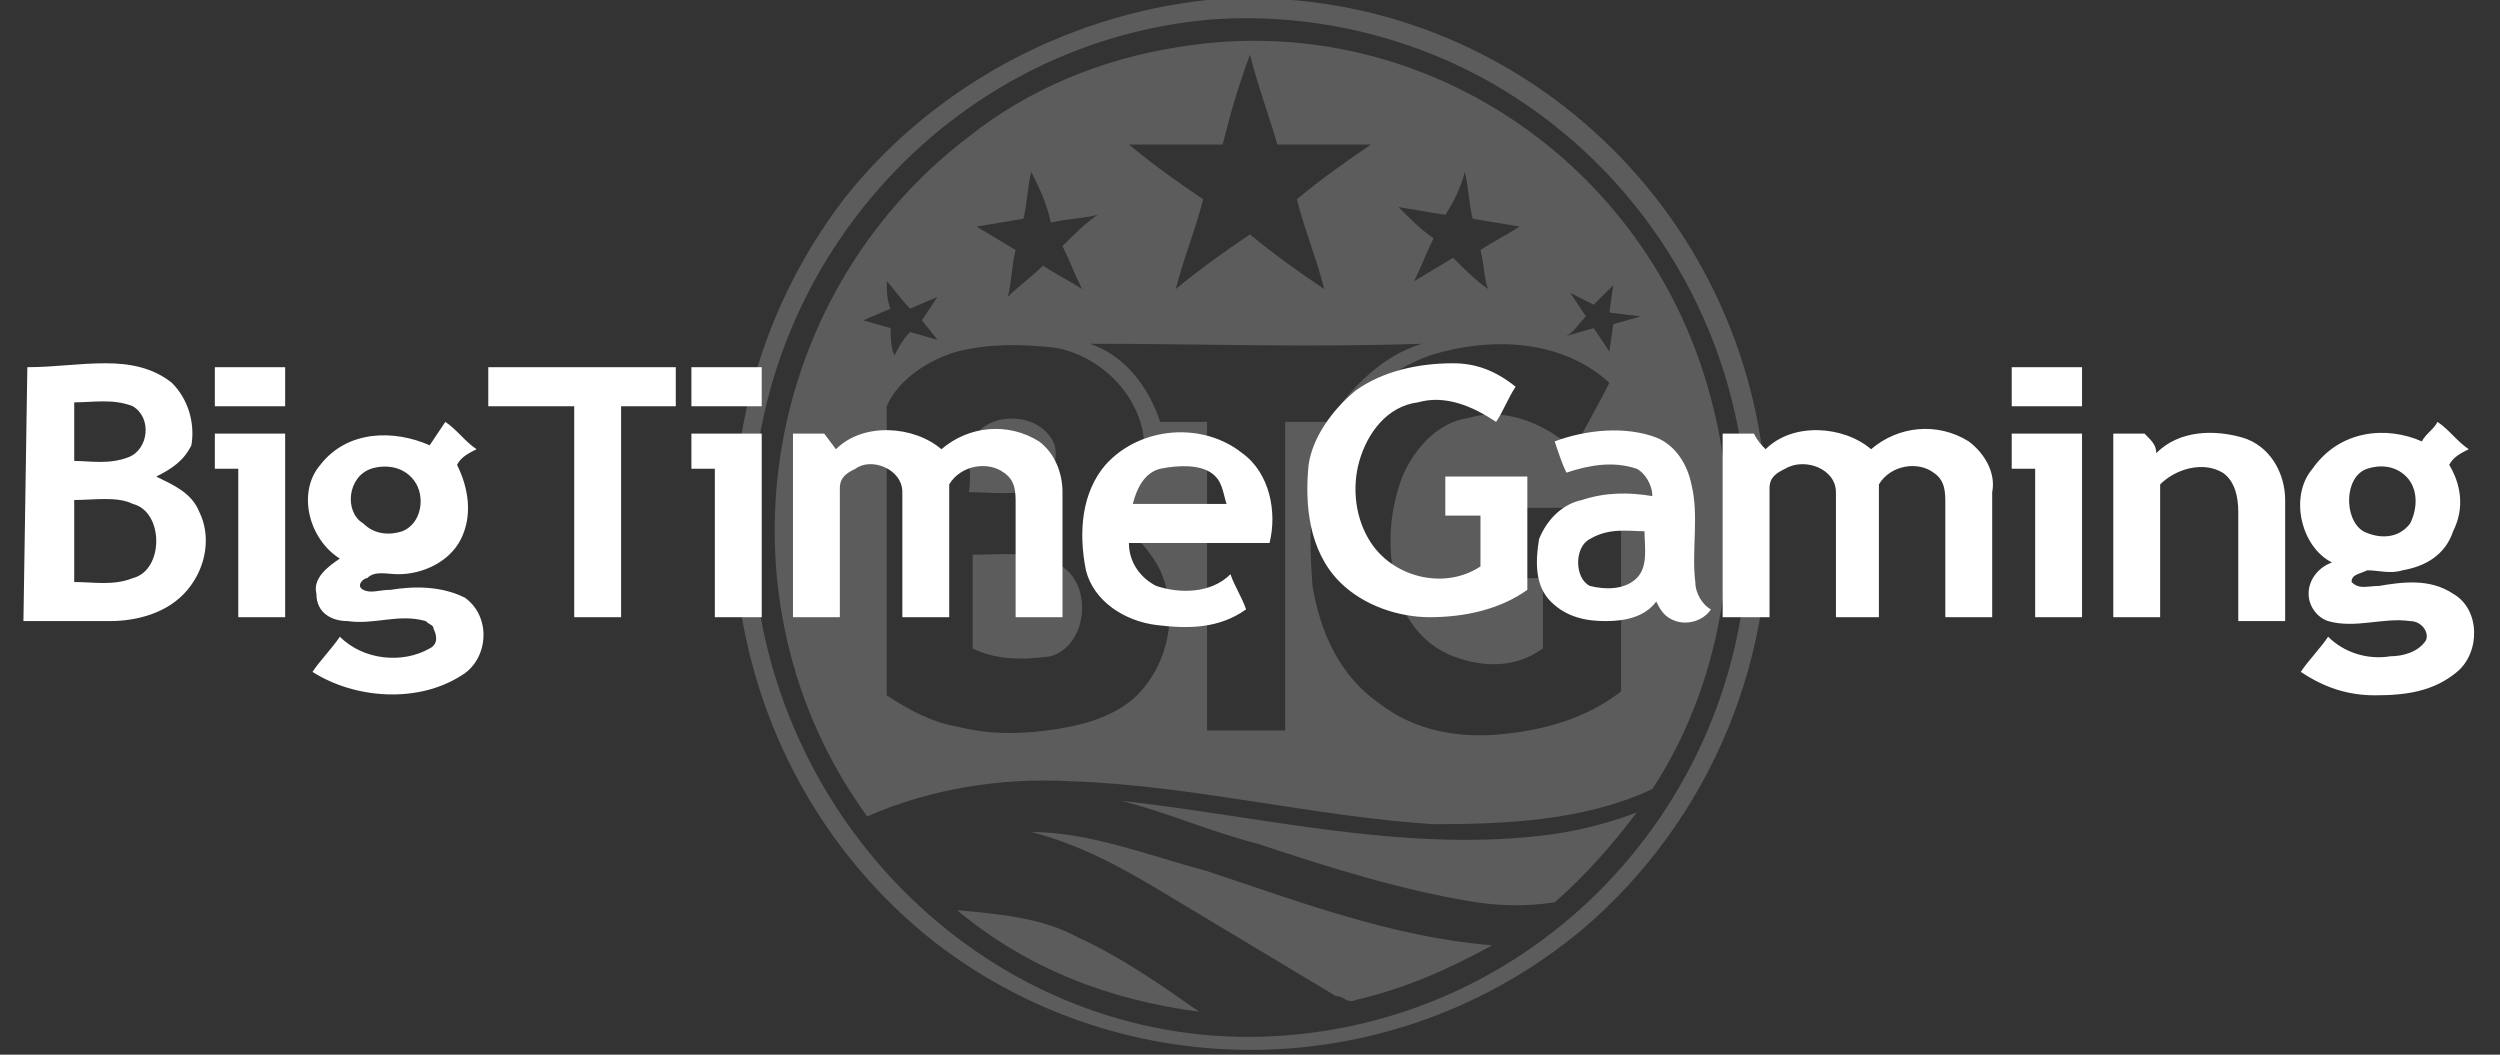 <?xml version="1.0" encoding="utf-8"?>
<!-- Generator: Adobe Illustrator 28.1.0, SVG Export Plug-In . SVG Version: 6.00 Build 0)  -->
<svg version="1.1" id="Layer_1" xmlns="http://www.w3.org/2000/svg" xmlns:xlink="http://www.w3.org/1999/xlink" x="0px" y="0px"
	 viewBox="0 0 64 27" style="enable-background:new 0 0 64 27;" xml:space="preserve">
<rect x="0" y="0" width="64" height="27" fill="#333333" stroke="none"/>
<style type="text/css">
	.st0{opacity:0.2;fill:#FFFFFF;}
	.st1{fill:#FFFFFF;}
</style>
<path class="st0" d="M30.9,0c7.3-0.6,13.7,4.9,14.3,12.3c0.4,4.4-1.4,8.7-4.7,11.5c-4.8,4-11.7,4.1-16.6,0.3
	c-5.8-4.6-6.8-13.1-2.3-19C23.8,2.3,27.2,0.4,30.9,0z M31,0.5c-7,0.6-12.3,6.9-11.7,14S26,27.1,33,26.5c7.1-0.6,12.3-6.9,11.7-14
	c-0.3-4.1-2.5-7.8-5.9-10C36.5,1,33.7,0.3,31,0.5z M30.2,1.2c6.1-1,12,2.9,13.6,9c0.9,3.3,0.4,7.1-1.5,10c-1.7,0.8-3.7,0.9-5.6,0.9
	c-3.1-0.2-6.2-1-9.3-1.1c-1.8-0.1-3.6,0.2-5.2,0.9c-4-5.5-2.8-13.3,2.6-17.4C26.3,2.3,28.2,1.5,30.2,1.2z M32,1.4
	c-0.3,0.8-0.5,1.5-0.7,2.3c-0.8,0-1.6,0-2.4,0c0.6,0.5,1.3,1,1.9,1.4c-0.2,0.8-0.5,1.5-0.7,2.3c0.6-0.5,1.3-1,1.9-1.4
	c0.6,0.5,1.3,1,1.9,1.4c-0.2-0.8-0.5-1.5-0.7-2.3c0.6-0.5,1.3-1,1.9-1.4c-0.8,0-1.6,0-2.4,0C32.5,3,32.2,2.2,32,1.4z M26.4,4.4
	c-0.1,0.4-0.1,0.8-0.2,1.2L25,5.8l1,0.6c-0.1,0.4-0.1,0.8-0.2,1.2c0.3-0.3,0.6-0.5,0.9-0.8c0.3,0.2,0.7,0.4,1,0.6
	c-0.2-0.4-0.3-0.7-0.5-1.1c0.3-0.3,0.6-0.6,0.9-0.8c-0.4,0.1-0.8,0.1-1.2,0.2C26.8,5.2,26.6,4.8,26.4,4.4z M37,5.5l-1.2-0.2
	c0.3,0.3,0.6,0.6,0.9,0.8c-0.2,0.4-0.3,0.7-0.5,1.1l1-0.6c0.3,0.3,0.6,0.6,0.9,0.8C38,7.2,38,6.8,37.9,6.4c0.3-0.2,0.7-0.4,1-0.6
	l-1.2-0.2c-0.1-0.4-0.1-0.8-0.2-1.2C37.4,4.8,37.2,5.2,37,5.5z M22.7,7.2c0,0.2,0,0.5,0.1,0.7l-0.7,0.3l0.7,0.2c0,0.2,0,0.5,0.1,0.7
	c0.1-0.2,0.2-0.4,0.4-0.6l0.7,0.2l-0.4-0.5l0.4-0.6l-0.7,0.3C23,7.6,22.9,7.4,22.7,7.2z M40.8,7.8l-0.6-0.3l0.4,0.6
	c-0.2,0.2-0.3,0.4-0.5,0.5l0.7-0.2l0.4,0.6l0.1-0.7l0.7-0.2L41.2,8l0.1-0.7L40.8,7.8z M24.5,9c-0.7,0.2-1.5,0.7-1.8,1.4
	c0,2.4,0,4.9,0,7.4c0.6,0.4,1.2,0.7,1.8,0.8c0.8,0.2,1.5,0.2,2.3,0.1s1.6-0.3,2.2-0.8c0.9-0.8,1.2-2.2,0.7-3.3
	c-0.3-0.6-0.8-1.1-1.4-1.3c0.6-0.4,1.1-1,1-1.8c0-1.3-1.1-2.4-2.3-2.6C26.1,8.8,25.3,8.8,24.5,9z M27.9,8.8c0.9,0.3,1.5,1.1,1.8,2
	c0.4,0,0.8,0,1.2,0c0,2.6,0,5.3,0,7.9h2c0-2.6,0-5.3,0-7.9c0.4,0,0.7,0,1.1,0c0.6-0.9,1.4-1.7,2.4-2C33.5,8.9,30.7,8.8,27.9,8.8z
	 M36.6,9.1c-1.1,0.4-2,1.2-2.5,2.2c-0.6,1.1-0.6,2.4-0.5,3.7c0.2,1.2,0.7,2.3,1.7,3c0.9,0.7,2,0.9,3.1,0.8c1.1-0.1,2.2-0.4,3.1-1.1
	c0-1.6,0-3.1,0-4.7c-1.1,0-2.2,0-3.3,0c0,0.6,0,1.2,0,1.8h1.3c0,0.6,0,1.2,0,1.8c-0.7,0.5-1.5,0.5-2.3,0.2c-0.8-0.3-1.4-1.1-1.5-2
	c-0.2-0.9-0.1-1.8,0.2-2.6c0.3-0.7,0.9-1.4,1.7-1.5c1-0.3,2,0.2,2.7,0.8c0.3-0.6,0.6-1.1,0.9-1.7C40,8.7,38.2,8.6,36.6,9.1z
	 M25,11.1c0.5-0.6,1.7-0.5,2,0.3c0.1,0.4-0.1,1-0.5,1.1c-0.5,0.2-1.1,0.1-1.7,0.1C24.9,12.1,24.7,11.6,25,11.1z M24.9,14.2
	c0.7,0,1.4-0.1,2.1,0.2c1,0.4,0.9,2.1-0.1,2.4c-0.7,0.1-1.4,0.1-2-0.2C24.9,15.8,24.9,15,24.9,14.2z M28.7,20.5
	c3.6,0.4,7.1,1.3,10.7,0.9c0.9-0.1,1.7-0.3,2.5-0.6c-0.6,0.8-1.3,1.6-2.1,2.3c-0.7,0.1-1.3,0.1-2,0c-1.9-0.3-3.8-0.9-5.6-1.5
	C31,21.3,29.9,20.8,28.7,20.5z M26.4,21.3c1.5,0,3,0.6,4.5,1c2.4,0.8,4.8,1.7,7.3,1.9c-1.1,0.6-2.2,1.1-3.5,1.4
	c-0.2,0.1-0.3-0.1-0.5-0.1c-1.5-0.9-3-1.8-4.5-2.7C28.7,22.2,27.6,21.6,26.4,21.3z M24.5,23.3c1.1,0.1,2.2,0.2,3.1,0.7
	c1.1,0.5,2.1,1.2,3.1,1.9C28.4,25.6,26.3,24.8,24.5,23.3z"/>
<path class="st1" d="M11.4,10.8c0.3,0.2,0.5,0.5,0.8,0.7c-0.2,0.1-0.4,0.2-0.5,0.4c0.3,0.6,0.4,1.3,0.1,1.9c-0.3,0.6-1,0.9-1.6,0.9
	c-0.3,0-0.6-0.1-0.8,0.1c-0.1,0-0.3,0.2-0.1,0.3c0.2,0.1,0.4,0,0.7,0c0.6-0.1,1.3-0.1,1.9,0.2c0.7,0.5,0.6,1.6-0.1,2
	c-1.1,0.7-2.7,0.6-3.8-0.1c0.2-0.3,0.5-0.6,0.7-0.9c0.6,0.6,1.6,0.7,2.3,0.3c0.2-0.1,0.2-0.3,0.1-0.5c0-0.1-0.1-0.1-0.2-0.2
	c-0.7-0.2-1.3,0.1-2,0c-0.4,0-0.8-0.2-0.8-0.7c-0.1-0.4,0.3-0.7,0.6-0.9c-0.8-0.5-1.1-1.7-0.5-2.4c0.7-0.9,1.9-0.9,2.8-0.5
	L11.4,10.8z M9.5,12c-0.6,0.2-0.7,1.1-0.2,1.4c0.3,0.3,0.7,0.3,1,0.2c0.5-0.2,0.6-0.9,0.3-1.3C10.3,11.9,9.8,11.9,9.5,12z M62,11.3
	c0.1-0.2,0.3-0.3,0.4-0.5c0.3,0.2,0.5,0.5,0.8,0.7c-0.2,0.1-0.4,0.2-0.5,0.4c0.3,0.5,0.4,1.1,0.1,1.7c-0.2,0.6-0.7,0.9-1.3,1
	c-0.3,0.1-0.6,0-0.9,0c-0.2,0.1-0.4,0.1-0.4,0.3c0.2,0.2,0.4,0.1,0.7,0.1c0.6-0.1,1.3-0.2,1.9,0.2c0.7,0.4,0.7,1.5,0.1,2
	c-0.6,0.5-1.3,0.6-2.1,0.6c-0.7,0-1.3-0.2-1.9-0.6c0.2-0.3,0.5-0.6,0.7-0.9c0.4,0.4,1,0.6,1.6,0.5c0.3,0,0.7-0.1,0.9-0.4
	c0.1-0.2-0.1-0.5-0.4-0.5c-0.7-0.1-1.4,0.2-2.1,0c-0.3-0.1-0.5-0.4-0.5-0.7c0-0.4,0.3-0.7,0.6-0.8c-0.8-0.4-1.1-1.7-0.5-2.4
	C59.9,11,61.1,10.9,62,11.3z M60.6,12c-0.6,0.2-0.6,1.3-0.1,1.6c0.4,0.2,0.9,0.2,1.2-0.2c0.2-0.4,0.2-0.9-0.1-1.2
	C61.3,11.9,60.9,11.9,60.6,12z M21.4,11.5c0.7-0.7,2-0.6,2.7,0c0.7-0.6,1.7-0.7,2.5-0.2c0.4,0.3,0.6,0.8,0.6,1.3c0,1.1,0,2.1,0,3.2
	h-1.2c0-1,0-1.9,0-2.9c0-0.3,0-0.6-0.3-0.8c-0.4-0.3-1.1-0.2-1.4,0.3c0,1.1,0,2.3,0,3.4h-1.2c0-1.1,0-2.1,0-3.2
	c0-0.6-0.8-0.9-1.2-0.6c-0.2,0.1-0.4,0.2-0.4,0.5c0,1.1,0,2.2,0,3.3h-1.2v-4.7h0.8L21.4,11.5z M28.3,11.9c0.9-1,2.5-1.1,3.5-0.3
	c0.7,0.5,0.9,1.5,0.7,2.3c-1.2,0-2.4,0-3.6,0c0,0.5,0.3,0.9,0.7,1.1c0.6,0.2,1.4,0.2,1.9-0.3c0.1,0.3,0.3,0.6,0.4,0.9
	c-0.7,0.5-1.5,0.5-2.3,0.4c-0.8-0.1-1.6-0.6-1.8-1.4C27.6,13.6,27.7,12.6,28.3,11.9z M29.7,12c-0.4,0.1-0.6,0.5-0.7,0.9
	c0.8,0,1.6,0,2.4,0c-0.1-0.3-0.1-0.6-0.4-0.8C30.7,11.9,30.2,11.9,29.7,12z M39.8,11.3c0.8-0.3,1.8-0.4,2.6-0.1
	c0.5,0.2,0.8,0.7,0.9,1.2c0.2,0.8,0,1.7,0.1,2.5c0,0.3,0.2,0.6,0.4,0.7c-0.2,0.3-0.6,0.4-0.9,0.3c-0.3-0.1-0.4-0.3-0.5-0.5
	c-0.3,0.4-0.8,0.5-1.3,0.5c-0.5,0-1-0.1-1.4-0.5c-0.4-0.4-0.4-1-0.3-1.6c0.2-0.5,0.6-0.9,1.1-1c0.6-0.2,1.2-0.2,1.8-0.1
	c0-0.3-0.2-0.6-0.4-0.7c-0.6-0.2-1.2-0.1-1.8,0.1C40,11.9,39.9,11.6,39.8,11.3z M40.7,13.8c-0.4,0.2-0.4,1,0,1.2
	c0.4,0.1,0.9,0.1,1.2-0.2c0.3-0.3,0.2-0.8,0.2-1.2C41.7,13.6,41.2,13.5,40.7,13.8z M45.2,11.5c0.7-0.7,2-0.6,2.7,0
	c0.7-0.6,1.7-0.7,2.5-0.2c0.4,0.3,0.7,0.8,0.6,1.3c0,1.1,0,2.1,0,3.2h-1.2c0-1,0-1.9,0-2.9c0-0.3,0-0.6-0.3-0.8
	c-0.4-0.3-1.1-0.2-1.4,0.3c0,1.1,0,2.3,0,3.4H47c0-1.1,0-2.1,0-3.2c0-0.6-0.8-0.9-1.3-0.6c-0.2,0.1-0.4,0.2-0.4,0.5
	c0,1.1,0,2.2,0,3.3h-1.2c0-1.6,0-3.1,0-4.7h0.8C45,11.3,45.1,11.4,45.2,11.5z M55.2,11.6c0.6-0.6,1.5-0.6,2.2-0.4
	c0.7,0.2,1.1,0.9,1.1,1.6c0,1,0,2.1,0,3.1h-1.2c0-0.9,0-1.9,0-2.8c0-0.4-0.1-0.8-0.4-1c-0.5-0.3-1.2-0.1-1.6,0.3c0,1.1,0,2.3,0,3.4
	h-1.2c0-1.6,0-3.1,0-4.7h0.8C55.1,11.3,55.2,11.4,55.2,11.6z M5.5,11.1h1.8c0,1.6,0,3.1,0,4.7H6.1c0-1.3,0-2.5,0-3.8H5.5
	C5.5,11.7,5.5,11.4,5.5,11.1z M17.7,11.1h1.8v4.7h-1.2c0-1.3,0-2.5,0-3.8c-0.2,0-0.4,0-0.6,0V11.1z M51.5,11.1h1.8
	c0,1.6,0,3.1,0,4.7h-1.2c0-1.3,0-2.5,0-3.8h-0.6C51.5,11.7,51.5,11.4,51.5,11.1z M34.7,10c0.7-0.5,1.6-0.7,2.5-0.7
	c0.6,0,1.1,0.2,1.6,0.6c-0.2,0.3-0.3,0.6-0.5,0.9c-0.6-0.4-1.3-0.7-2-0.5c-0.8,0.1-1.3,0.8-1.5,1.5c-0.2,0.7-0.1,1.5,0.3,2.1
	c0.6,0.9,1.9,1.2,2.8,0.6c0-0.4,0-0.9,0-1.3H37c0-0.3,0-0.7,0-1c0.7,0,1.4,0,2.1,0c0,1,0,1.9,0,2.9c-0.7,0.5-1.6,0.7-2.5,0.7
	c-0.8,0-1.7-0.3-2.3-0.9c-0.8-0.8-0.9-2-0.8-3C33.6,11.2,34.1,10.5,34.7,10z M0.7,9.4c0.7,0,1.3-0.1,2-0.1c0.6,0,1.2,0.1,1.7,0.5
	c0.4,0.4,0.6,1,0.5,1.6C4.7,11.8,4.4,12,4,12.2c0.4,0.2,0.9,0.4,1.1,0.9c0.3,0.6,0.2,1.4-0.3,2c-0.5,0.6-1.3,0.8-2,0.8
	c-0.7,0-1.5,0-2.2,0L0.7,9.4z M1.9,10.3c0,0.5,0,1,0,1.5c0.4,0,0.9,0.1,1.4-0.1c0.5-0.2,0.6-1,0.1-1.3C2.9,10.2,2.4,10.3,1.9,10.3z
	 M1.9,12.8c0,0.7,0,1.4,0,2.1c0.5,0,1,0.1,1.5-0.1c0.8-0.2,0.8-1.7,0-1.9C3,12.7,2.4,12.8,1.9,12.8z M5.5,9.4h1.8c0,0.3,0,0.7,0,1
	c-0.6,0-1.2,0-1.8,0C5.5,10.1,5.5,9.7,5.5,9.4z M12.5,9.4c1.6,0,3.2,0,4.8,0c0,0.3,0,0.7,0,1h-1.4c0,1.8,0,3.6,0,5.4
	c-0.4,0-0.8,0-1.2,0c0-1.8,0-3.6,0-5.4h-2.2C12.5,10.4,12.5,9.4,12.5,9.4z M17.7,10.4c0-0.3,0-0.7,0-1c0.6,0,1.2,0,1.8,0v1
	C18.9,10.4,18.3,10.4,17.7,10.4z M51.5,9.4c0.6,0,1.2,0,1.8,0c0,0.3,0,0.7,0,1c-0.6,0-1.2,0-1.8,0C51.5,10.1,51.5,9.7,51.5,9.4z"/>
</svg>
